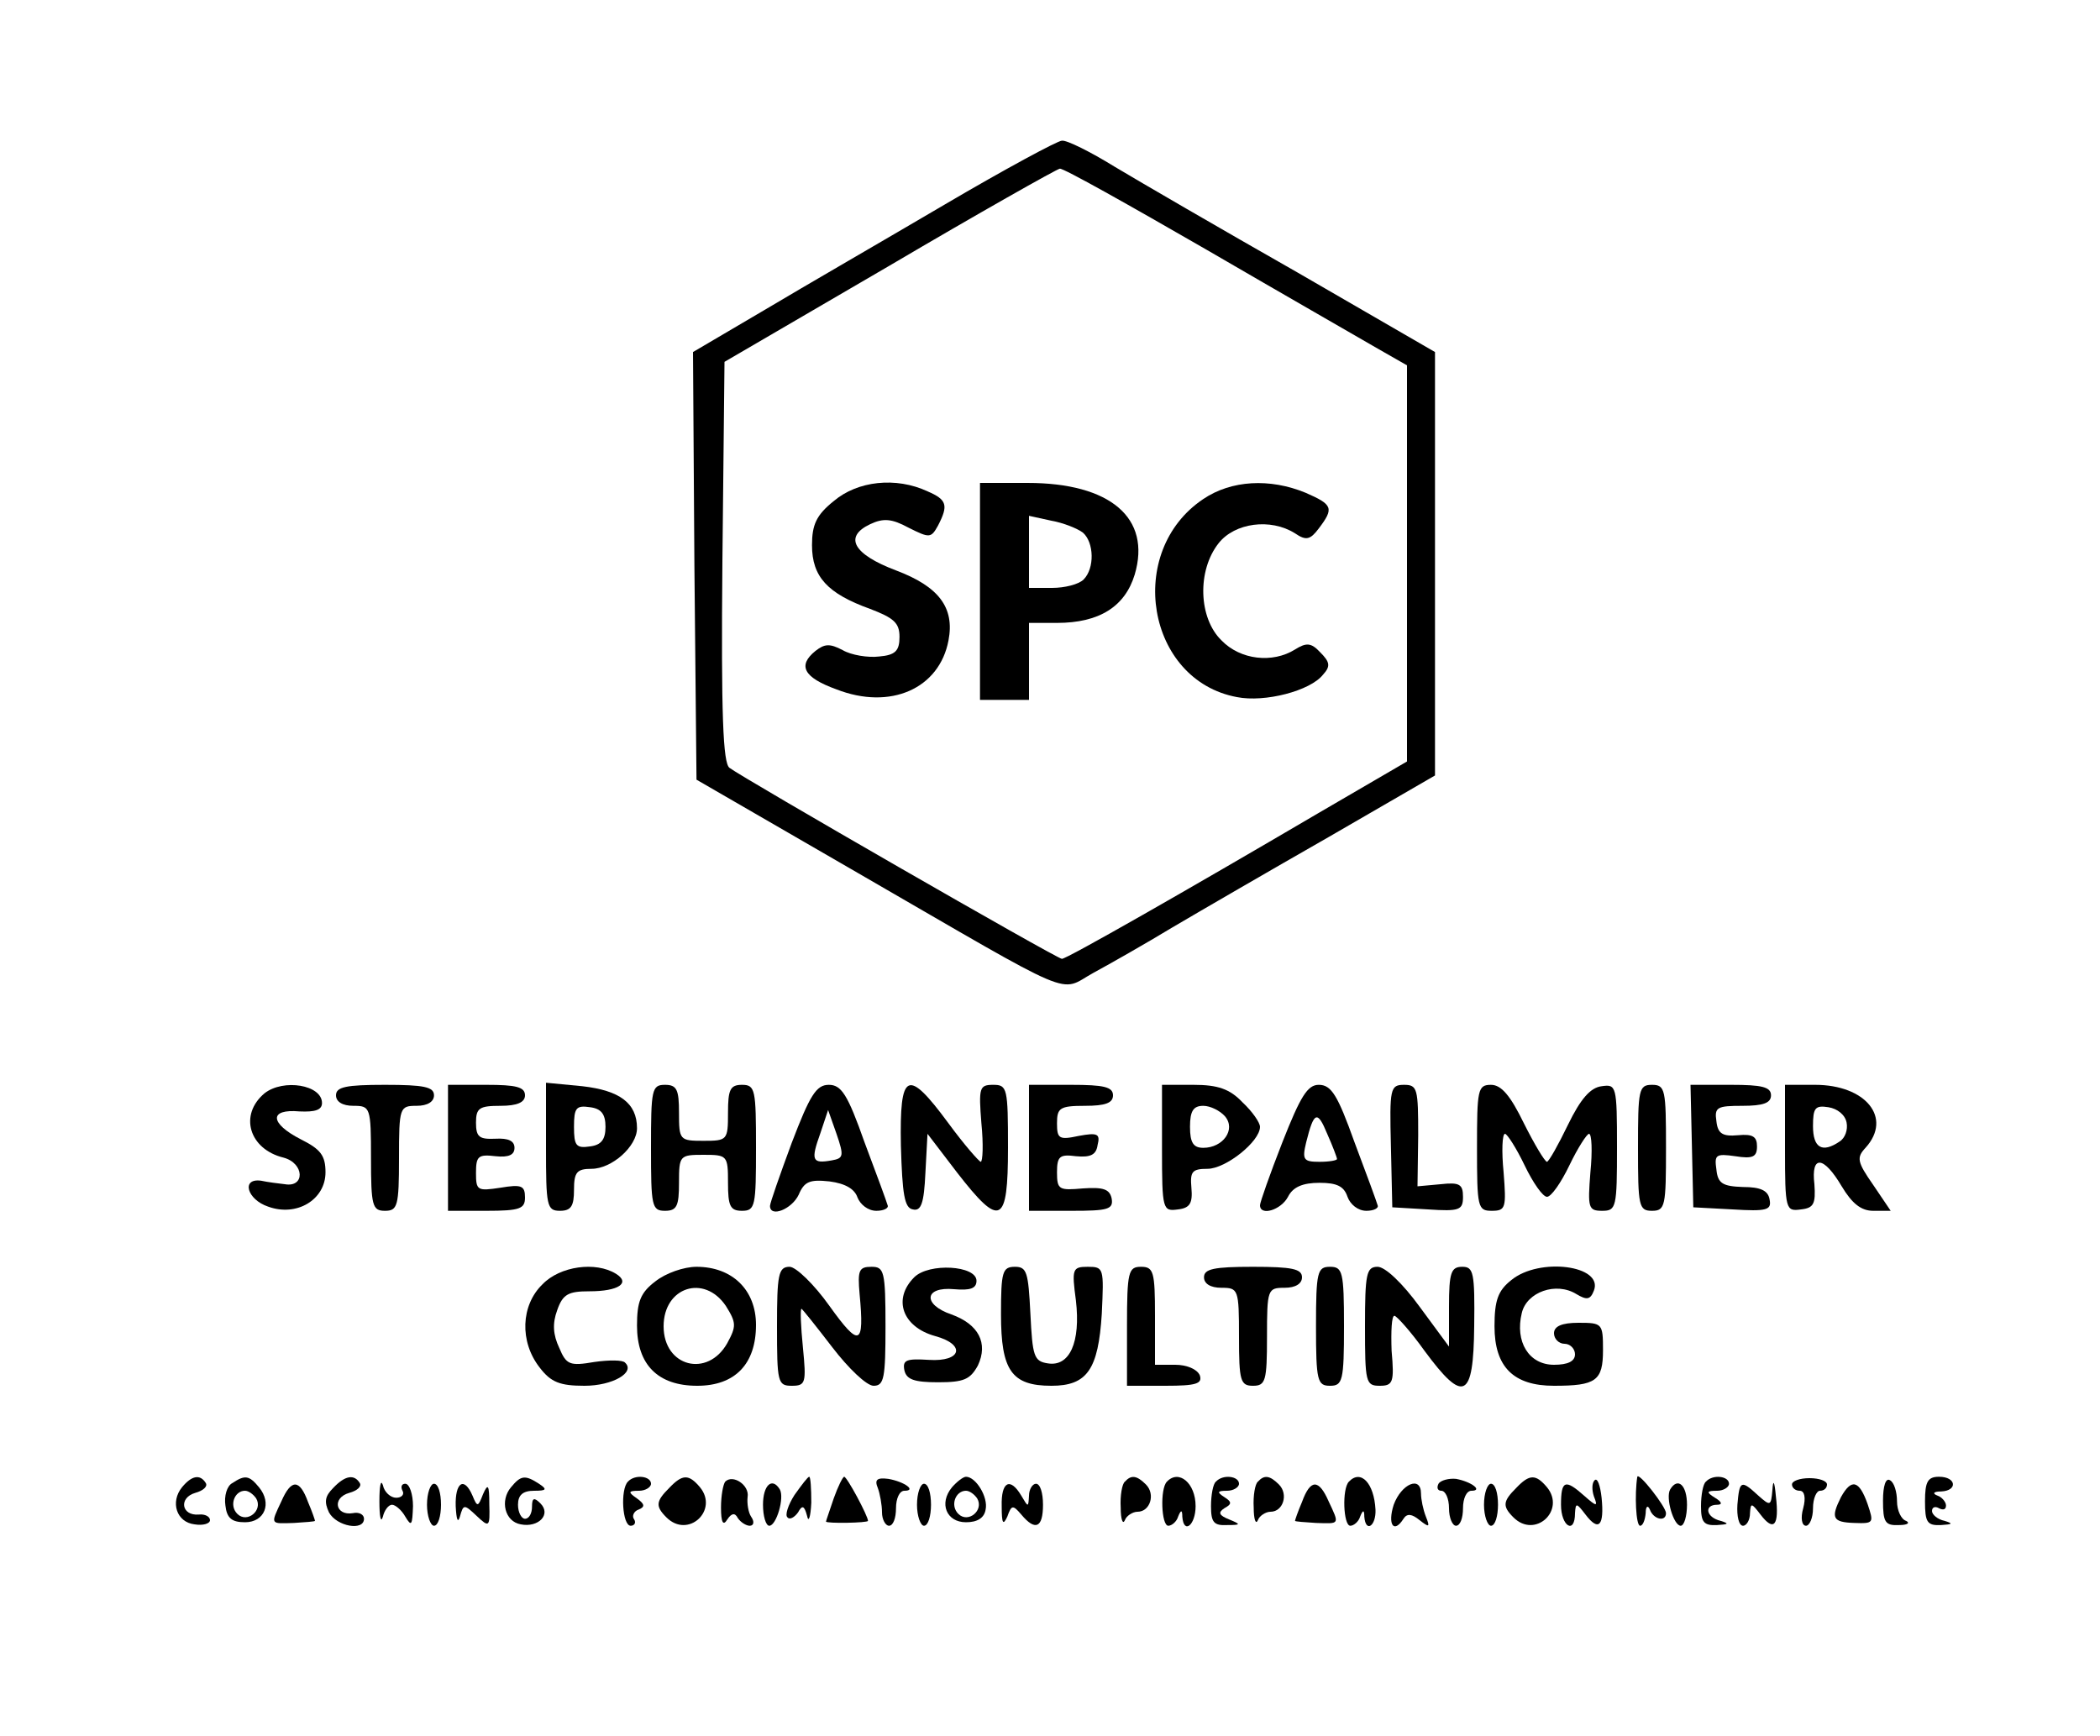 <?xml version="1.0" standalone="no"?>
<!DOCTYPE svg PUBLIC "-//W3C//DTD SVG 20010904//EN"
 "http://www.w3.org/TR/2001/REC-SVG-20010904/DTD/svg10.dtd">
<svg version="1.0" xmlns="http://www.w3.org/2000/svg"
 width="300pt" height="248pt" viewBox="0 0 300 248"
 preserveAspectRatio="xMidYMid meet">
<g transform="translate(0,248) scale(0.1,-0.1)"
fill="#000000" stroke="none">
<path d="M1350 2188 c-85 -50 -201 -117 -258 -151 l-102 -60 2 -305 3 -306
230 -133 c320 -185 286 -171 337 -143 24 13 75 42 113 65 39 23 139 81 223
129 l152 88 0 303 0 302 -197 114 c-109 62 -226 130 -261 151 -34 21 -68 38
-75 37 -6 0 -82 -41 -167 -91z m374 -65 c110 -64 220 -127 244 -141 l42 -24 0
-283 0 -283 -127 -74 c-189 -111 -359 -208 -366 -208 -7 0 -457 259 -475 273
-9 7 -12 74 -10 295 l3 285 235 137 c129 76 239 138 244 139 5 1 99 -52 210
-116z"/>
<path d="M1191 1764 c-25 -20 -31 -34 -31 -63 0 -45 22 -69 83 -91 34 -13 42
-20 42 -40 0 -20 -6 -26 -29 -28 -16 -2 -40 2 -52 9 -19 10 -26 9 -39 -1 -26
-21 -17 -38 30 -55 77 -30 147 1 160 70 9 47 -14 77 -75 100 -61 23 -75 48
-37 66 19 9 31 8 55 -5 30 -15 32 -15 42 3 15 29 13 37 -15 49 -45 21 -100 15
-134 -14z"/>
<path d="M1400 1635 l0 -155 35 0 35 0 0 55 0 55 40 0 c60 0 97 23 111 69 24
81 -35 131 -153 131 l-68 0 0 -155z m147 84 c16 -14 17 -51 1 -67 -7 -7 -27
-12 -45 -12 l-33 0 0 51 0 52 32 -7 c17 -3 37 -11 45 -17z"/>
<path d="M1719 1767 c-112 -75 -81 -259 48 -283 40 -8 105 9 123 32 11 12 10
18 -4 32 -13 14 -20 14 -36 4 -32 -20 -78 -15 -105 13 -33 32 -35 100 -4 139
23 29 74 36 109 14 16 -11 22 -9 34 7 22 29 20 34 -19 51 -51 21 -106 18 -146
-9z"/>
<path d="M378 918 c-37 -31 -22 -80 27 -92 30 -8 31 -43 2 -38 -9 1 -25 3 -34
5 -29 4 -20 -27 10 -37 41 -15 82 10 82 49 0 24 -7 33 -35 47 -45 23 -46 44
-2 40 22 -1 32 2 32 12 0 26 -55 35 -82 14z"/>
<path d="M480 915 c0 -9 9 -15 25 -15 24 0 25 -2 25 -75 0 -68 2 -75 20 -75
18 0 20 7 20 75 0 73 1 75 25 75 16 0 25 6 25 15 0 12 -14 15 -70 15 -56 0
-70 -3 -70 -15z"/>
<path d="M640 840 l0 -90 55 0 c48 0 55 3 55 19 0 17 -5 19 -35 14 -33 -5 -35
-4 -35 21 0 24 3 27 28 24 19 -2 27 2 27 12 0 10 -9 14 -27 13 -23 -1 -28 2
-28 23 0 21 5 24 35 24 24 0 35 5 35 15 0 12 -13 15 -55 15 l-55 0 0 -90z"/>
<path d="M780 841 c0 -84 1 -91 20 -91 16 0 20 7 20 30 0 25 4 30 25 30 29 0
65 32 65 58 0 36 -25 54 -78 60 l-52 5 0 -92z m85 29 c0 -18 -6 -26 -22 -28
-20 -3 -23 1 -23 28 0 27 3 31 23 28 16 -2 22 -10 22 -28z"/>
<path d="M930 840 c0 -83 1 -90 20 -90 17 0 20 7 20 40 0 39 1 40 35 40 34 0
35 -1 35 -40 0 -33 3 -40 20 -40 19 0 20 7 20 90 0 83 -1 90 -20 90 -17 0 -20
-7 -20 -40 0 -39 -1 -40 -35 -40 -34 0 -35 1 -35 40 0 33 -3 40 -20 40 -19 0
-20 -7 -20 -90z"/>
<path d="M1131 847 c-17 -46 -31 -86 -31 -90 0 -17 31 -5 41 16 8 19 16 22 44
19 23 -3 36 -11 40 -23 4 -10 15 -19 27 -19 11 0 18 4 16 8 -1 4 -16 45 -33
90 -24 68 -33 82 -51 82 -18 0 -27 -15 -53 -83z m57 -25 c-28 -5 -30 0 -16 39
l11 33 12 -34 c11 -32 10 -35 -7 -38z"/>
<path d="M1287 843 c2 -69 5 -89 17 -91 12 -3 16 9 18 52 l3 56 42 -55 c62
-80 73 -75 73 35 0 85 -1 90 -21 90 -20 0 -21 -4 -17 -55 3 -30 2 -55 -1 -55
-3 1 -24 25 -46 55 -59 80 -70 74 -68 -32z"/>
<path d="M1470 840 l0 -90 61 0 c52 0 60 2 57 18 -3 13 -12 16 -41 14 -34 -3
-37 -2 -37 23 0 23 4 26 27 23 21 -2 29 2 31 16 4 16 0 18 -27 13 -28 -6 -31
-4 -31 18 0 22 4 25 40 25 29 0 40 4 40 15 0 12 -13 15 -60 15 l-60 0 0 -90z"/>
<path d="M1660 839 c0 -88 1 -90 23 -87 17 2 21 9 19 31 -2 23 1 27 23 27 26
0 75 39 75 60 0 6 -11 22 -25 35 -18 19 -35 25 -70 25 l-45 0 0 -91z m90 46
c16 -19 -3 -45 -31 -45 -14 0 -19 7 -19 30 0 23 5 30 19 30 10 0 24 -7 31 -15z"/>
<path d="M1832 848 c-18 -46 -32 -86 -32 -90 0 -16 30 -7 40 12 7 14 21 20 45
20 25 0 35 -5 40 -20 4 -11 15 -20 27 -20 11 0 18 4 16 8 -1 4 -16 45 -33 90
-24 67 -33 82 -51 82 -16 0 -26 -16 -52 -82z m78 -24 c0 -2 -11 -4 -25 -4 -23
0 -25 3 -19 28 11 44 16 46 30 12 8 -18 14 -34 14 -36z"/>
<path d="M1987 843 l2 -88 51 -3 c45 -3 50 -1 50 18 0 18 -5 21 -32 18 l-33
-3 1 73 c0 66 -1 72 -20 72 -20 0 -21 -5 -19 -87z"/>
<path d="M2110 840 c0 -85 1 -90 21 -90 20 0 21 4 17 55 -3 30 -2 55 2 55 3 0
16 -20 28 -45 12 -25 26 -45 32 -45 6 0 20 20 32 45 12 25 25 45 28 45 4 0 5
-25 2 -55 -4 -51 -3 -55 17 -55 20 0 21 5 21 91 0 88 -1 90 -22 87 -16 -2 -30
-18 -48 -55 -14 -29 -27 -52 -30 -53 -3 0 -18 25 -33 55 -19 39 -32 55 -47 55
-19 0 -20 -7 -20 -90z"/>
<path d="M2340 840 c0 -83 1 -90 20 -90 19 0 20 7 20 90 0 83 -1 90 -20 90
-19 0 -20 -7 -20 -90z"/>
<path d="M2417 843 l2 -88 56 -3 c49 -3 56 -1 53 14 -2 13 -13 18 -38 18 -29
1 -36 5 -38 25 -3 21 -1 23 27 19 25 -4 31 -1 31 14 0 14 -6 18 -27 16 -22 -2
-29 2 -31 20 -3 20 1 22 37 22 30 0 41 4 41 15 0 12 -13 15 -57 15 l-58 0 2
-87z"/>
<path d="M2550 839 c0 -88 1 -90 23 -87 18 2 21 8 19 36 -5 42 13 41 39 -3 15
-25 28 -35 45 -35 l25 0 -25 37 c-23 33 -24 39 -11 53 39 43 0 90 -72 90 l-43
0 0 -91z m88 37 c2 -10 -2 -22 -10 -27 -25 -17 -38 -9 -38 22 0 26 3 30 22 27
13 -2 24 -11 26 -22z"/>
<path d="M775 645 c-31 -30 -33 -82 -4 -119 16 -21 29 -26 64 -26 40 0 73 19
58 33 -3 4 -23 4 -44 1 -35 -6 -40 -4 -50 20 -9 19 -10 35 -3 54 8 23 16 27
46 27 42 0 59 12 38 25 -29 18 -80 11 -105 -15z"/>
<path d="M936 649 c-21 -16 -26 -29 -26 -63 0 -56 30 -86 86 -86 54 0 84 31
84 87 0 50 -34 83 -85 83 -18 0 -44 -9 -59 -21z m101 -35 c15 -24 15 -29 2
-53 -28 -50 -91 -34 -91 24 0 56 58 75 89 29z"/>
<path d="M1110 585 c0 -80 1 -85 21 -85 20 0 21 4 16 55 -3 30 -4 55 -2 55 1
0 21 -25 44 -55 23 -30 49 -55 59 -55 15 0 17 11 17 85 0 79 -2 85 -20 85 -18
0 -20 -5 -17 -39 7 -74 0 -77 -43 -17 -22 31 -48 56 -57 56 -16 0 -18 -11 -18
-85z"/>
<path d="M1306 655 c-31 -31 -17 -71 30 -84 44 -12 38 -37 -9 -34 -32 2 -38 0
-35 -15 3 -13 14 -17 48 -17 37 0 46 4 57 24 15 32 1 59 -38 73 -41 14 -39 40
4 36 23 -2 32 1 32 12 0 22 -68 26 -89 5z"/>
<path d="M1430 602 c0 -80 15 -102 72 -102 51 0 67 23 72 103 3 65 3 67 -20
67 -22 0 -23 -3 -17 -48 7 -60 -9 -95 -40 -90 -20 3 -22 10 -25 71 -3 59 -5
67 -22 67 -18 0 -20 -7 -20 -68z"/>
<path d="M1610 585 l0 -85 55 0 c44 0 53 3 49 15 -4 9 -19 15 -35 15 l-29 0 0
70 c0 63 -2 70 -20 70 -18 0 -20 -7 -20 -85z"/>
<path d="M1720 655 c0 -9 9 -15 25 -15 24 0 25 -2 25 -70 0 -63 2 -70 20 -70
18 0 20 7 20 70 0 68 1 70 25 70 16 0 25 6 25 15 0 12 -14 15 -70 15 -56 0
-70 -3 -70 -15z"/>
<path d="M1880 585 c0 -78 2 -85 20 -85 18 0 20 7 20 85 0 78 -2 85 -20 85
-18 0 -20 -7 -20 -85z"/>
<path d="M1950 585 c0 -80 1 -85 21 -85 19 0 21 5 17 50 -1 28 0 50 4 50 3 0
23 -22 43 -50 56 -76 70 -69 71 35 1 77 -1 85 -17 85 -16 0 -19 -8 -19 -57 l0
-57 -42 57 c-24 33 -49 57 -60 57 -16 0 -18 -10 -18 -85z"/>
<path d="M2159 651 c-19 -15 -24 -29 -24 -66 0 -58 27 -85 85 -85 60 0 70 7
70 51 0 38 -1 39 -35 39 -24 0 -35 -5 -35 -15 0 -8 7 -15 15 -15 8 0 15 -7 15
-15 0 -10 -10 -15 -30 -15 -36 0 -56 33 -46 74 7 30 49 45 78 27 15 -9 20 -8
25 5 14 36 -78 48 -118 15z"/>
<path d="M260 355 c-17 -21 -8 -50 18 -53 12 -2 22 1 22 6 0 5 -7 9 -16 8 -25
-2 -29 24 -5 31 11 3 18 9 15 14 -8 13 -20 11 -34 -6z"/>
<path d="M332 361 c-8 -4 -12 -19 -10 -32 2 -18 9 -24 28 -24 28 0 39 27 20
50 -14 17 -20 18 -38 6z m34 -22 c10 -17 -13 -36 -27 -22 -12 12 -4 33 11 33
5 0 12 -5 16 -11z"/>
<path d="M476 354 c-12 -12 -13 -20 -6 -35 11 -20 50 -27 50 -9 0 6 -7 10 -16
8 -25 -4 -30 22 -5 29 11 3 18 9 15 14 -8 13 -21 11 -38 -7z"/>
<path d="M542 335 c0 -22 2 -32 5 -22 2 9 8 17 13 17 5 0 14 -8 19 -17 9 -15
10 -12 11 15 0 17 -5 32 -11 32 -5 0 -7 -4 -4 -10 3 -5 -1 -10 -9 -10 -8 0
-17 8 -19 18 -3 9 -5 -1 -5 -23z"/>
<path d="M730 355 c-16 -19 -9 -49 14 -53 25 -5 44 14 28 30 -9 9 -12 8 -12
-5 0 -9 -4 -17 -10 -17 -5 0 -10 9 -10 20 0 14 7 20 23 20 18 0 19 2 7 10 -20
13 -26 12 -40 -5z"/>
<path d="M897 363 c-11 -11 -8 -63 4 -63 5 0 8 4 5 9 -4 5 0 12 6 14 10 4 9 8
-2 16 -13 9 -13 11 3 11 9 0 17 5 17 10 0 11 -23 14 -33 3z"/>
<path d="M956 354 c-19 -19 -20 -26 -4 -42 31 -31 75 10 48 43 -16 19 -25 19
-44 -1z"/>
<path d="M1036 363 c-3 -4 -6 -20 -6 -37 0 -21 3 -27 9 -17 6 9 11 10 15 2 4
-6 12 -11 17 -11 6 0 7 6 2 13 -4 6 -6 19 -5 28 3 17 -21 33 -32 22z"/>
<path d="M1135 344 c-9 -14 -14 -29 -10 -32 3 -4 10 0 15 7 6 11 9 10 13 -5 2
-10 5 -2 6 19 0 20 -1 37 -3 37 -2 0 -11 -12 -21 -26z"/>
<path d="M1191 339 c-6 -18 -11 -32 -11 -33 0 -3 60 -2 60 1 0 7 -30 63 -34
63 -2 0 -9 -14 -15 -31z"/>
<path d="M1254 354 c3 -8 6 -24 6 -35 0 -10 5 -19 10 -19 6 0 10 11 10 25 0
14 5 25 12 25 18 0 0 13 -23 17 -16 2 -20 -1 -15 -13z"/>
<path d="M1360 355 c-19 -23 -8 -50 20 -50 16 0 26 6 28 18 4 18 -14 47 -28
47 -4 0 -13 -7 -20 -15z m36 -16 c10 -17 -13 -36 -27 -22 -12 12 -4 33 11 33
5 0 12 -5 16 -11z"/>
<path d="M1607 363 c-4 -3 -7 -20 -6 -37 0 -17 3 -25 6 -18 2 6 11 12 18 12
18 0 26 25 12 39 -13 13 -21 14 -30 4z"/>
<path d="M1667 363 c-10 -10 -8 -63 2 -63 5 0 12 6 14 13 4 10 6 10 6 0 2 -26
19 -12 19 15 0 33 -24 53 -41 35z"/>
<path d="M1737 363 c-4 -3 -7 -19 -7 -35 0 -23 4 -28 23 -27 20 0 20 1 3 8
-15 6 -16 10 -7 16 11 6 11 9 0 16 -11 7 -10 9 4 9 9 0 17 5 17 10 0 11 -23
14 -33 3z"/>
<path d="M1797 363 c-4 -3 -7 -20 -6 -37 0 -17 3 -25 6 -18 2 6 11 12 18 12
18 0 26 25 12 39 -13 13 -21 14 -30 4z"/>
<path d="M1927 363 c-10 -10 -8 -63 2 -63 5 0 12 6 14 13 4 10 6 10 6 0 2 -24
17 -13 16 10 -2 38 -21 58 -38 40z"/>
<path d="M2055 360 c-3 -6 -1 -10 4 -10 6 0 11 -11 11 -25 0 -14 5 -25 10 -25
6 0 10 11 10 25 0 14 5 25 12 25 17 0 0 13 -22 17 -10 1 -22 -2 -25 -7z"/>
<path d="M2166 354 c-19 -19 -20 -26 -4 -42 31 -31 75 10 48 43 -16 19 -25 19
-44 -1z"/>
<path d="M2278 365 c-4 -4 -4 -14 -1 -23 6 -15 4 -15 -14 1 -27 24 -33 22 -33
-13 0 -31 20 -43 20 -12 1 15 2 15 15 -2 19 -25 27 -16 23 24 -2 18 -6 29 -10
25z"/>
<path d="M2339 370 c-4 -25 -2 -70 4 -70 4 0 7 8 8 18 0 10 3 12 6 5 5 -14 23
-18 23 -5 0 9 -39 59 -41 52z"/>
<path d="M2437 363 c-4 -3 -7 -19 -7 -35 0 -23 4 -28 23 -27 16 1 18 2 5 6
-21 5 -24 23 -5 23 8 0 7 4 -3 10 -13 8 -12 10 3 10 9 0 17 5 17 10 0 11 -23
14 -33 3z"/>
<path d="M2532 351 c-2 -23 -3 -23 -20 -8 -25 23 -27 22 -30 -13 -1 -16 2 -30
8 -30 5 0 10 8 10 18 1 15 2 15 15 -2 19 -25 27 -16 22 26 -2 22 -4 25 -5 9z"/>
<path d="M2560 359 c0 -5 5 -9 11 -9 7 0 9 -10 5 -25 -4 -14 -2 -25 4 -25 5 0
10 11 10 25 0 14 5 25 10 25 6 0 10 4 10 9 0 5 -11 9 -25 9 -14 0 -25 -4 -25
-9z"/>
<path d="M2690 336 c0 -31 3 -36 23 -35 12 0 16 3 10 6 -7 2 -13 15 -13 28 0
13 -4 27 -10 30 -6 4 -10 -8 -10 -29z"/>
<path d="M2750 335 c0 -30 3 -35 23 -34 16 1 18 2 5 6 -10 2 -18 9 -18 14 0 6
5 7 10 4 6 -3 10 -2 10 4 0 5 -6 12 -12 14 -8 3 -6 6 5 6 24 1 22 21 -3 21
-16 0 -20 -7 -20 -35z"/>
<path d="M402 335 c-16 -34 -16 -32 18 -31 16 1 30 2 30 3 0 1 -4 13 -10 27
-12 33 -24 33 -38 1z"/>
<path d="M610 330 c0 -16 5 -30 10 -30 6 0 10 14 10 30 0 17 -4 30 -10 30 -5
0 -10 -13 -10 -30z"/>
<path d="M651 328 c1 -19 3 -25 6 -15 5 18 6 18 24 1 18 -17 19 -16 18 17 0
28 -2 30 -9 14 -7 -18 -8 -19 -15 -2 -12 28 -25 19 -24 -15z"/>
<path d="M1090 330 c0 -16 4 -30 9 -30 10 0 22 40 15 52 -11 18 -24 6 -24 -22z"/>
<path d="M1310 330 c0 -16 5 -30 10 -30 6 0 10 14 10 30 0 17 -4 30 -10 30 -5
0 -10 -13 -10 -30z"/>
<path d="M1431 328 c0 -25 2 -28 8 -15 6 17 8 17 20 3 20 -24 31 -19 31 14 0
17 -4 30 -10 30 -5 0 -10 -8 -10 -17 -1 -17 -1 -17 -11 0 -16 27 -29 20 -28
-15z"/>
<path d="M1860 334 c-6 -14 -10 -26 -10 -27 0 -1 14 -2 30 -3 34 -1 34 -3 18
31 -14 32 -26 32 -38 -1z"/>
<path d="M1991 330 c-9 -28 0 -42 14 -20 5 8 12 7 23 -2 14 -11 15 -10 9 5 -4
10 -7 25 -7 33 0 26 -28 14 -39 -16z"/>
<path d="M2120 330 c0 -16 5 -30 10 -30 6 0 10 14 10 30 0 17 -4 30 -10 30 -5
0 -10 -13 -10 -30z"/>
<path d="M2386 352 c-7 -12 5 -52 15 -52 5 0 9 14 9 30 0 28 -13 40 -24 22z"/>
<path d="M2630 341 c-15 -30 -12 -36 19 -37 28 -1 28 0 19 27 -12 34 -23 37
-38 10z"/>
</g>
</svg>
